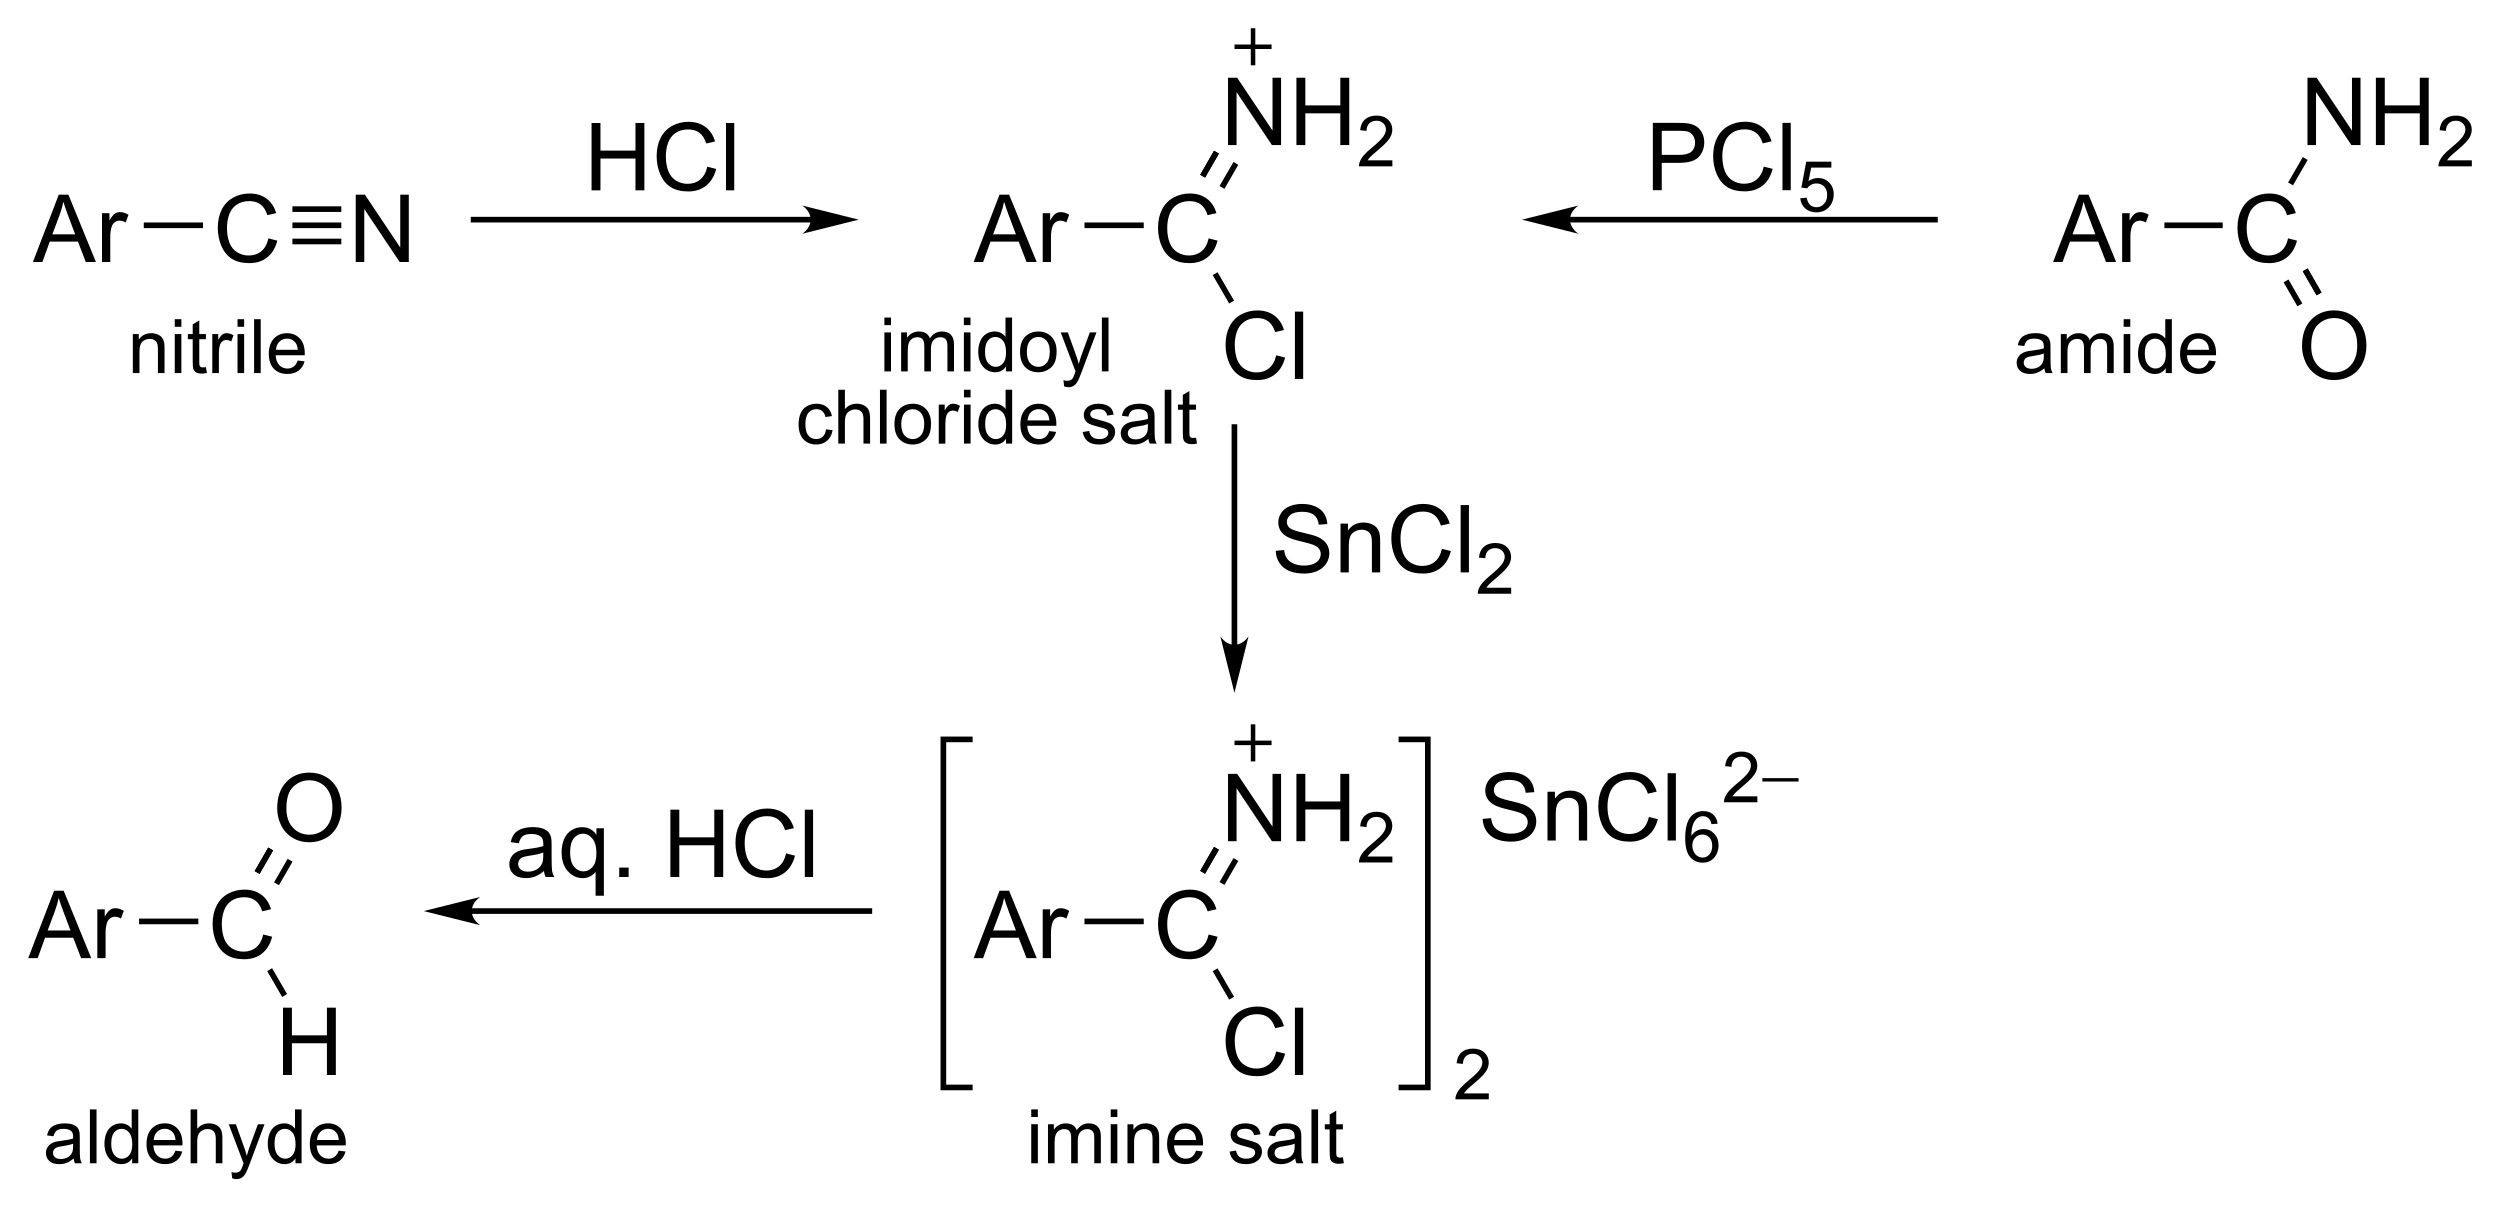 <svg preserveAspectRatio="xMidYMid" viewBox="48.23 53.42 265.76 128.34" xmlns="http://www.w3.org/2000/svg"><clipPath id="a"><path d="M.3.3h539.4v719.15H.3z"/></clipPath><g clip-path="url(#a)" transform="translate(3.014 2.52)"><path d="m48.716 78.75 2.749-7.158h1.02l2.93 7.158h-1.079l-.835-2.168h-2.993l-.786 2.168zm2.066-2.94h2.426l-.747-1.982q-.342-.903-.508-1.484-.136.688-.385 1.367zm5.278 2.94v-5.186h.791v.787q.303-.552.557-.728.258-.176.566-.176.444 0 .903.283l-.302.816q-.323-.19-.645-.19-.288 0-.517.175-.23.171-.328.479-.146.468-.146 1.025v2.715zm17.689-2.51.947.24q-.298 1.166-1.074 1.781-.771.61-1.89.61-1.157 0-1.884-.468-.723-.474-1.104-1.367-.376-.894-.376-1.919 0-1.118.425-1.948.43-.835 1.216-1.265.79-.434 1.738-.434 1.074 0 1.807.546t1.02 1.538l-.932.22q-.25-.781-.723-1.138-.474-.356-1.192-.356-.825 0-1.381.396-.552.395-.777 1.064-.224.664-.224 1.372 0 .913.263 1.597.269.679.83 1.015.562.337 1.216.337.796 0 1.348-.459t.747-1.362z"/><path d="M60.5 75.15v-.6h6.3v.6z" fill-rule="evenodd" shape-rendering="geometricPrecision"/><path d="M83.032 78.75v-7.158h.972l3.76 5.62v-5.62h.908v7.158H87.7l-3.76-5.625v5.625z"/><path d="M76.3 75.15v-.6h5.2v.6z" fill-rule="evenodd" shape-rendering="geometricPrecision"/><path d="M76.3 76.57h5.2m-5.2-3.44h5.2m50.75 1.12H95.26" stroke="#000" stroke-width=".6"/><path d="m136.5 74.25-6-1.5c1.19.84 1.19 2.16 0 3z" fill-rule="evenodd" shape-rendering="geometricPrecision"/><path d="m148.72 78.75 2.749-7.158h1.02l2.93 7.158h-1.079l-.835-2.168h-2.993l-.786 2.168zm2.065-2.94h2.427l-.747-1.982q-.342-.903-.508-1.484-.137.688-.386 1.367zm5.275 2.94v-5.186h.791v.787q.302-.552.556-.728.259-.176.567-.176.444 0 .903.283l-.303.816q-.322-.19-.644-.19-.288 0-.518.175-.229.171-.327.479-.147.468-.147 1.025v2.715z"/><path d="M160.5 75.15v-.6h6.3v.6z" fill-rule="evenodd" shape-rendering="geometricPrecision"/><path d="m173.7 76.24.947.24q-.298 1.166-1.074 1.781-.772.61-1.89.61-1.157 0-1.884-.468-.723-.474-1.104-1.367-.376-.894-.376-1.919 0-1.118.425-1.948.43-.835 1.216-1.265.791-.434 1.738-.434 1.074 0 1.807.546.732.547 1.02 1.538l-.933.22q-.249-.781-.722-1.138-.474-.356-1.192-.356-.825 0-1.381.396-.552.395-.777 1.064-.224.664-.224 1.372 0 .913.263 1.597.269.679.83 1.015.562.337 1.216.337.796 0 1.348-.459t.747-1.362z"/><path d="m173.06 69.63 1.47-2.55" stroke="#000" stroke-width=".6"/><path d="m174.86 70.67.52.3 1.47-2.55-.51-.3zm-2.06-1.19.52.3 1.47-2.55-.52-.3z" fill-rule="evenodd" shape-rendering="geometricPrecision"/><path d="M175.76 66.32v-7.158h.971l3.76 5.62v-5.62h.908v7.158h-.971l-3.76-5.625v5.625zm7.27 0v-7.158h.948v2.94h3.72v-2.94h.948v7.158h-.948v-3.374h-3.72v3.374zm10.2 1.626v.633h-3.549q-.007-.237.077-.457.136-.363.432-.714.301-.352.864-.813.876-.718 1.183-1.136.308-.42.308-.794 0-.392-.282-.66-.278-.27-.729-.27-.476 0-.762.285-.285.286-.289.791l-.677-.07q.069-.757.523-1.153.454-.4 1.22-.4.773 0 1.223.43.45.428.45 1.061 0 .323-.131.634-.132.311-.44.655-.304.345-1.014.945-.594.498-.762.678-.168.176-.278.355z"/><path d="m174.13 80.14.52-.3 1.75 3.02-.52.3z" fill-rule="evenodd" shape-rendering="geometricPrecision"/><path d="m180.88 88.67.947.24q-.298 1.166-1.074 1.782-.772.61-1.89.61-1.157 0-1.884-.469-.723-.473-1.104-1.367-.376-.894-.376-1.919 0-1.118.425-1.948.43-.835 1.216-1.265.791-.434 1.738-.434 1.074 0 1.807.546.732.547 1.02 1.538l-.933.22q-.249-.781-.722-1.137-.474-.357-1.192-.357-.825 0-1.381.396-.552.395-.777 1.064-.224.664-.224 1.372 0 .913.263 1.597.269.679.83 1.015.562.337 1.216.337.796 0 1.348-.459t.747-1.362zm1.99 2.51v-7.158h.879v7.158z"/><path d="M176.45 55.87h3.94m-1.97-1.97v3.94" stroke="#000" stroke-width=".48"/><path d="M59.337 90.56v-4.148h.633v.59q.457-.684 1.32-.684.375 0 .688.137.316.132.472.351.157.219.22.52.038.195.038.683v2.551h-.703v-2.523q0-.43-.082-.641-.082-.215-.293-.34-.207-.129-.488-.129-.45 0-.778.285-.324.286-.324 1.082v2.266zm4.457-4.918v-.809h.703v.809zm0 4.918v-4.148h.703v4.148zm3.313-.629.102.621q-.297.063-.532.063-.383 0-.594-.121-.21-.122-.296-.317-.086-.2-.086-.832v-2.387h-.516v-.546h.516v-1.028l.699-.422v1.45h.707v.546H66.4v2.426q0 .3.035.387.04.086.121.137.086.05.242.05.118 0 .309-.027zm.676.629v-4.148h.633v.629q.242-.442.445-.583.207-.14.453-.14.356 0 .723.226l-.242.653q-.258-.153-.516-.153-.23 0-.414.141-.184.137-.262.383-.117.375-.117.82v2.172zm2.683-4.918v-.809h.703v.809zm0 4.918v-4.148h.703v4.148zm1.762 0v-5.727h.703v5.727zm4.637-1.336.727.09q-.172.637-.637.988-.465.352-1.188.352-.91 0-1.445-.559-.531-.562-.531-1.574 0-1.047.539-1.625.539-.578 1.398-.578.832 0 1.36.566.527.567.527 1.594 0 .062-.004.187h-3.094q.04.684.387 1.047.348.364.867.364.387 0 .66-.204t.434-.648zm-2.309-1.137h2.317q-.047-.523-.266-.785-.336-.406-.87-.406-.485 0-.817.324-.328.324-.364.867zm64.674-2.625v-.809h.703v.809zm0 4.918v-4.148h.703v4.148zm1.78 0v-4.148h.628v.582q.196-.305.52-.489.324-.187.738-.187.461 0 .754.191.297.192.418.535.492-.726 1.281-.726.618 0 .95.344.332.34.332 1.05v2.848h-.7v-2.613q0-.422-.07-.606-.066-.187-.246-.3-.18-.114-.422-.114-.437 0-.726.293-.289.29-.289.93v2.41h-.704v-2.695q0-.47-.171-.703-.172-.235-.563-.235-.297 0-.551.156-.25.157-.363.457-.113.301-.113.868v2.152zm6.67-4.918v-.809h.703v.809zm0 4.918v-4.148h.703v4.148zm4.47 0v-.523q-.394.617-1.16.617-.496 0-.914-.274-.414-.273-.645-.761-.226-.493-.226-1.13 0-.62.207-1.124.207-.508.621-.778.414-.27.926-.27.375 0 .668.161.293.156.476.41v-2.055h.699v5.727zm-2.223-2.07q0 .797.336 1.191t.793.395q.461 0 .782-.375.324-.38.324-1.153 0-.851-.328-1.25-.328-.398-.809-.398-.469 0-.785.383-.313.383-.313 1.207zm3.723-.004q0-1.152.641-1.707.535-.461 1.304-.461.856 0 1.399.563.543.558.543 1.546 0 .801-.242 1.262-.239.457-.7.711-.457.254-1 .254-.871 0-1.41-.559-.535-.558-.535-1.609zm.723 0q0 .797.347 1.195.348.395.875.395.524 0 .872-.399.347-.398.347-1.215 0-.769-.351-1.163-.348-.399-.868-.399-.527 0-.875.395-.347.394-.347 1.191zm3.967 3.672-.078-.66q.23.062.402.062.234 0 .375-.078t.23-.219q.067-.105.215-.523.02-.059.063-.172l-1.574-4.156h.757l.864 2.402q.168.457.3.961.121-.484.289-.945l.887-2.418h.703l-1.578 4.219q-.254.683-.394.941-.188.348-.43.508-.242.164-.578.164-.203 0-.453-.086zm4.01-1.598v-5.727h.703v5.727zm-29.32 6.16.692.09q-.113.715-.582 1.12-.465.403-1.145.403-.851 0-1.371-.554-.515-.559-.515-1.598 0-.672.222-1.176.223-.504.676-.754.457-.254.992-.254.676 0 1.106.344.429.34.55.969l-.683.105q-.098-.418-.348-.629-.246-.21-.598-.21-.531 0-.863.382-.332.38-.332 1.203 0 .836.32 1.215.321.38.836.38.414 0 .692-.255.277-.254.351-.781zm1.3 1.52v-5.727h.703v2.055q.493-.57 1.243-.57.461 0 .8.183.34.18.485.5.148.32.148.93v2.629h-.703v-2.629q0-.527-.23-.766-.227-.242-.645-.242-.312 0-.59.164-.273.16-.39.438-.118.277-.118.765v2.27zm4.43 0v-5.727h.703v5.727zm1.54-2.074q0-1.152.641-1.707.535-.461 1.304-.461.856 0 1.399.563.543.558.543 1.546 0 .801-.242 1.262-.239.457-.7.711-.457.254-1 .254-.871 0-1.41-.559-.535-.558-.535-1.609zm.723 0q0 .797.347 1.195.348.395.875.395.524 0 .871-.399.348-.398.348-1.215 0-.769-.351-1.163-.348-.399-.868-.399-.527 0-.875.395-.347.394-.347 1.191zm3.987 2.074v-4.148h.633v.629q.242-.442.445-.583.207-.14.453-.14.356 0 .723.226l-.242.653q-.258-.153-.516-.153-.23 0-.414.141-.184.137-.262.383-.117.375-.117.82v2.172zm2.68-4.918v-.809h.703v.809zm0 4.918v-4.148h.703v4.148zm4.47 0v-.523q-.394.617-1.16.617-.496 0-.914-.274-.414-.273-.644-.761-.227-.493-.227-1.13 0-.62.207-1.124.207-.508.621-.778.414-.27.926-.27.375 0 .668.161.293.156.477.41v-2.055h.699v5.727zm-2.222-2.07q0 .797.336 1.191t.793.395q.461 0 .781-.375.324-.38.324-1.153 0-.851-.328-1.25-.328-.398-.809-.398-.468 0-.785.383-.312.383-.312 1.207zm6.822.734.727.09q-.172.637-.637.988-.465.352-1.188.352-.91 0-1.445-.559-.531-.562-.531-1.574 0-1.047.539-1.625.539-.578 1.398-.578.832 0 1.36.566.527.567.527 1.594 0 .062-.004.187h-3.094q.039.684.387 1.047.348.364.867.364.387 0 .66-.204.274-.203.434-.648zm-2.309-1.137h2.317q-.047-.523-.266-.785-.336-.406-.871-.406-.484 0-.816.324-.328.324-.364.867zm5.859 1.235.695-.11q.059.419.324.641.27.223.75.223.485 0 .719-.195.234-.2.234-.465 0-.238-.207-.375-.144-.094-.718-.238-.774-.196-1.075-.336-.296-.145-.453-.395-.152-.254-.152-.559 0-.277.125-.511.129-.239.348-.395.164-.12.445-.203.285-.086.609-.086.489 0 .856.14.371.141.547.384.175.238.242.64l-.688.094q-.047-.32-.273-.5-.223-.18-.633-.18-.484 0-.691.16-.207.16-.207.375 0 .137.086.247.085.113.269.187.106.039.621.18.746.199 1.039.328.297.125.465.367t.168.602q0 .351-.207.664-.203.308-.59.48-.387.168-.875.168-.808 0-1.234-.336-.422-.336-.539-.996zm6.99.726q-.391.332-.754.469-.359.136-.773.136-.684 0-1.051-.332-.367-.335-.367-.855 0-.305.136-.555.141-.254.364-.406.226-.152.508-.23.207-.055.625-.106.851-.101 1.253-.242l.004-.184q0-.43-.199-.605-.269-.239-.801-.239-.496 0-.734.176-.234.172-.348.614l-.687-.094q.094-.442.308-.711.215-.274.621-.418.407-.149.942-.149.531 0 .863.126t.488.316q.157.187.219.476.035.18.035.649v.937q0 .98.043 1.243.047.257.18.496h-.734q-.11-.22-.141-.512zm-.059-1.57q-.382.156-1.148.265-.434.063-.613.14-.18.079-.278.231-.097.149-.097.332 0 .282.211.47.214.187.625.187.406 0 .722-.176.317-.18.465-.488.113-.239.113-.703zm1.789 2.082v-5.727h.704v5.727zm3.33-.629.101.621q-.297.063-.531.063-.383 0-.594-.121t-.297-.317q-.086-.2-.086-.832v-2.387h-.515v-.546h.515v-1.028l.699-.422v1.45h.708v.546h-.708v2.426q0 .3.036.387.039.086.121.137.086.05.242.05.117 0 .309-.027z"/><path d="M176.44 120.3V96" stroke="#000" stroke-width=".6"/><path d="m176.44 124.55 1.5-6c-.84 1.19-2.16 1.19-3 0z" fill-rule="evenodd" shape-rendering="geometricPrecision"/><path d="m148.72 152.75 2.749-7.158h1.02l2.93 7.158h-1.079l-.835-2.168h-2.993l-.786 2.168zm2.065-2.939h2.427l-.747-1.983q-.342-.903-.508-1.484-.137.688-.386 1.367zm5.275 2.939v-5.186h.791v.787q.302-.552.556-.728.259-.176.567-.176.444 0 .903.283l-.303.816q-.322-.191-.644-.191-.288 0-.518.176-.229.171-.327.479-.147.469-.147 1.025v2.715zm17.64-2.51.947.239q-.298 1.167-1.074 1.783-.772.61-1.89.61-1.157 0-1.884-.469-.723-.473-1.104-1.367-.376-.893-.376-1.919 0-1.118.425-1.948.43-.835 1.216-1.265.791-.434 1.738-.434 1.074 0 1.807.547.732.546 1.02 1.538l-.933.219q-.249-.781-.722-1.137-.474-.357-1.192-.357-.825 0-1.381.396-.552.395-.777 1.064-.224.664-.224 1.372 0 .913.263 1.597.269.679.83 1.016.562.337 1.216.337.796 0 1.348-.459t.747-1.363z"/><path d="M160.5 149.15v-.6h6.3v.6z" fill-rule="evenodd" shape-rendering="geometricPrecision"/><path d="m173.06 143.63 1.47-2.55" stroke="#000" stroke-width=".6"/><path d="m174.86 144.67.52.3 1.47-2.55-.51-.3zm-2.06-1.19.52.3 1.47-2.55-.52-.3z" fill-rule="evenodd" shape-rendering="geometricPrecision"/><path d="M175.76 140.32v-7.158h.971l3.76 5.62v-5.62h.908v7.158h-.971l-3.76-5.625v5.625zm7.27 0v-7.158h.948v2.939h3.72v-2.939h.948v7.158h-.948v-3.374h-3.72v3.374zm10.2 1.63v.634h-3.549q-.007-.238.077-.458.136-.362.432-.714.301-.351.864-.813.876-.718 1.183-1.135.308-.421.308-.795 0-.392-.282-.659-.278-.271-.729-.271-.476 0-.762.286-.285.285-.289.791l-.677-.07q.069-.758.523-1.153.454-.4 1.22-.4.773 0 1.223.429.45.428.45 1.062 0 .322-.131.633-.132.312-.44.656-.304.344-1.014.945-.594.498-.762.677-.168.176-.278.355z"/><path d="m174.13 154.14.52-.3 1.75 3.02-.52.3z" fill-rule="evenodd" shape-rendering="geometricPrecision"/><path d="m180.88 162.67.947.239q-.298 1.167-1.074 1.783-.772.61-1.89.61-1.157 0-1.884-.469-.723-.473-1.104-1.367-.376-.893-.376-1.919 0-1.118.425-1.948.43-.835 1.216-1.265.791-.434 1.738-.434 1.074 0 1.807.547.732.546 1.02 1.538l-.933.219q-.249-.781-.722-1.137-.474-.357-1.192-.357-.825 0-1.381.396-.552.395-.777 1.064-.224.664-.224 1.372 0 .913.263 1.597.269.679.83 1.016.562.337 1.216.337.796 0 1.348-.459t.747-1.363zm1.99 2.51v-7.158h.879v7.158z"/><path d="M176.45 129.87h3.94m-1.97-1.97v3.94" stroke="#000" stroke-width=".48"/><path d="M193.89 129.5H197v37h-3.11m-45.28 0h-3.11v-37h3.11" fill="none" shape-rendering="geometricPrecision" stroke="#000" stroke-width=".6"/><path d="M94.51 147.75h43.42" stroke="#000" stroke-width=".6"/><path d="m90.26 147.75 6 1.5c-1.19-.84-1.19-2.16 0-3z" fill-rule="evenodd" shape-rendering="geometricPrecision"/><path d="M103.04 143.49q-.488.415-.942.586-.45.171-.967.171-.855 0-1.314-.415-.459-.42-.459-1.069 0-.381.171-.694.176-.317.454-.507.284-.191.635-.288.259-.069.781-.132 1.065-.127 1.568-.303.005-.181.005-.23 0-.537-.249-.756-.337-.298-1.001-.298-.621 0-.918.22-.293.214-.435.766l-.86-.117q.118-.552.386-.889.269-.342.777-.522.508-.186 1.177-.186.664 0 1.079.157.415.156.61.395.195.234.273.596.044.224.044.81v1.172q0 1.226.054 1.553.059.322.225.62h-.918q-.137-.273-.176-.64zm-.073-1.963q-.479.196-1.436.332-.542.079-.766.176-.225.098-.347.288-.122.186-.122.415 0 .352.264.586.268.235.781.235.508 0 .903-.22.396-.225.581-.61.142-.298.142-.879zm5.563 4.593v-2.539q-.205.288-.576.479-.366.19-.781.19-.923 0-1.592-.737-.664-.737-.664-2.022 0-.781.269-1.401.273-.62.786-.937.517-.323 1.132-.323.962 0 1.514.811v-.694h.791v7.173zm-2.71-4.594q0 1.001.42 1.503.42.499 1.006.499.562 0 .967-.474.405-.479.405-1.45 0-1.035-.43-1.558-.424-.522-1.001-.522-.571 0-.971.488-.396.483-.396 1.514zm5.22 2.604v-1.001h1.001v1.001zm5.44 0v-7.158h.948v2.939h3.72v-2.939h.948v7.158h-.948v-3.374h-3.72v3.374zm12.3-2.51.947.239q-.297 1.167-1.074 1.783-.771.61-1.889.61-1.158 0-1.885-.469-.723-.473-1.104-1.367-.376-.893-.376-1.919 0-1.118.425-1.948.43-.835 1.216-1.265.791-.434 1.738-.434 1.074 0 1.807.547.732.546 1.02 1.538l-.932.219q-.249-.781-.723-1.137-.474-.357-1.191-.357-.826 0-1.382.396-.552.395-.777 1.064-.224.664-.224 1.372 0 .913.264 1.597.268.679.83 1.016.561.337 1.215.337.796 0 1.348-.459t.747-1.363zm1.99 2.51v-7.158h.879v7.158zm-22.67-73v-7.158h.947v2.94h3.721v-2.94h.947v7.158h-.947v-3.374h-3.721v3.374zm12.3-2.51.948.24q-.298 1.166-1.074 1.782-.772.61-1.89.61-1.157 0-1.885-.469-.723-.473-1.103-1.367-.376-.894-.376-1.919 0-1.118.424-1.948.43-.835 1.216-1.265.791-.434 1.739-.434 1.074 0 1.806.546.733.547 1.021 1.538l-.933.22q-.249-.781-.723-1.137-.473-.357-1.191-.357-.825 0-1.382.396-.552.395-.776 1.064-.225.664-.225 1.372 0 .913.264 1.597.268.679.83 1.015.561.337 1.216.337.796 0 1.347-.459.552-.459.747-1.362zm1.99 2.51v-7.158h.879v7.158zm-74.174 81.62 2.749-7.158h1.02l2.93 7.158h-1.079l-.835-2.168h-2.993l-.786 2.168zm2.065-2.939h2.427l-.747-1.983q-.342-.903-.508-1.484-.136.688-.385 1.367zm5.279 2.939v-5.186h.791v.787q.303-.552.557-.728.258-.176.566-.176.444 0 .903.283l-.302.816q-.323-.191-.645-.191-.288 0-.517.176-.23.171-.328.479-.146.469-.146 1.025v2.715z"/><path d="M60 149.15v-.6h6.3v.6z" fill-rule="evenodd" shape-rendering="geometricPrecision"/><path d="m73.199 150.24.947.239q-.298 1.167-1.074 1.783-.771.61-1.89.61-1.157 0-1.884-.469-.723-.473-1.104-1.367-.376-.893-.376-1.919 0-1.118.425-1.948.43-.835 1.216-1.265.79-.434 1.738-.434 1.074 0 1.807.547.732.546 1.02 1.538l-.932.219q-.25-.781-.723-1.137-.474-.357-1.192-.357-.825 0-1.381.396-.552.395-.777 1.064-.224.664-.224 1.372 0 .913.263 1.597.269.679.83 1.016.562.337 1.216.337.796 0 1.348-.459t.747-1.363z"/><path d="m72.55 143.65 1.44-2.5" stroke="#000" stroke-width=".6"/><path d="m74.35 144.7.52.3 1.44-2.5-.52-.3zm-2.06-1.2.52.3 1.44-2.5-.52-.3z" fill-rule="evenodd" shape-rendering="geometricPrecision"/><path d="M74.683 136.83q0-1.783.957-2.788.957-1.011 2.47-1.011.992 0 1.788.473.796.474 1.21 1.324.42.844.42 1.919 0 1.089-.439 1.948-.44.859-1.245 1.304-.805.439-1.738.439-1.01 0-1.807-.488t-1.206-1.333q-.41-.845-.41-1.787zm.977.014q0 1.294.693 2.041.698.743 1.748.743 1.07 0 1.758-.752.693-.752.693-2.134 0-.874-.298-1.524-.293-.654-.864-1.01-.566-.362-1.274-.362-1.006 0-1.734.694-.722.688-.722 2.304z"/><path d="m73.62 154.13.26-.15.26-.16 1.59 2.75-.26.16-.26.15z" fill-rule="evenodd" shape-rendering="geometricPrecision"/><path d="M75.301 165.18v-7.158h.947v2.939h3.721v-2.939h.947v7.158h-.947v-3.374h-3.72v3.374zm-22.257 8.87q-.39.332-.754.469-.36.137-.773.137-.684 0-1.051-.332-.367-.336-.367-.856 0-.304.136-.554.141-.254.364-.407.226-.152.508-.23.207-.055.625-.106.851-.101 1.253-.242l.004-.183q0-.43-.199-.606-.27-.238-.8-.238-.497 0-.735.176-.234.171-.348.613l-.687-.094q.094-.441.308-.711.215-.273.621-.418.407-.148.942-.148.531 0 .863.125.332.125.488.316.157.188.22.477.034.179.034.648v.938q0 .98.043 1.242.047.258.18.496h-.734q-.11-.219-.141-.512zm-.059-1.57q-.382.156-1.148.266-.434.062-.613.14t-.278.231q-.097.148-.097.332 0 .281.21.468.215.188.626.188.406 0 .722-.176.317-.18.465-.488.113-.238.113-.703zm1.79 2.08v-5.727h.703v5.727zm4.488 0v-.523q-.395.617-1.16.617-.496 0-.914-.274-.414-.273-.645-.761-.226-.493-.226-1.129 0-.621.207-1.125.207-.508.62-.778.415-.269.927-.269.375 0 .668.16.293.156.476.41v-2.055h.7v5.727zm-2.223-2.07q0 .797.336 1.191.336.395.793.395.461 0 .782-.375.324-.379.324-1.153 0-.851-.328-1.25-.329-.398-.809-.398-.469 0-.785.383-.313.382-.313 1.207zm6.825.73.727.09q-.172.637-.637.988-.465.352-1.188.352-.91 0-1.445-.559-.531-.562-.531-1.574 0-1.047.539-1.625.539-.578 1.398-.578.832 0 1.36.566.527.567.527 1.594 0 .062-.004.187h-3.094q.04.684.387 1.047.348.364.867.364.387 0 .66-.204.274-.203.434-.648zm-2.309-1.137h2.317q-.047-.523-.266-.785-.336-.406-.87-.406-.485 0-.817.324-.328.324-.364.867zm3.922 2.477v-5.727h.703v2.055q.492-.57 1.242-.57.461 0 .801.183.34.18.484.5.149.321.149.93v2.629h-.703v-2.629q0-.527-.23-.766-.227-.242-.645-.242-.313 0-.59.164-.274.16-.39.438-.118.277-.118.765v2.27zm4.422 1.6-.078-.661q.23.063.402.063.235 0 .375-.078t.23-.219q.067-.105.216-.523.02-.059.062-.172l-1.574-4.156h.758l.863 2.402q.168.457.3.961.122-.485.29-.945l.887-2.418h.703l-1.578 4.218q-.254.684-.395.942-.187.347-.43.508-.242.164-.578.164-.203 0-.453-.086zm6.722-1.6v-.523q-.395.617-1.16.617-.496 0-.914-.274-.414-.273-.645-.761-.226-.493-.226-1.129 0-.621.207-1.125.207-.508.62-.778.415-.269.927-.269.375 0 .668.16.292.156.476.41v-2.055h.7v5.727zm-2.223-2.07q0 .797.336 1.191.336.395.793.395.461 0 .781-.375.325-.379.325-1.153 0-.851-.328-1.25-.328-.398-.809-.398-.469 0-.785.383-.313.382-.313 1.207zm6.825.73.727.09q-.172.637-.637.988-.465.352-1.188.352-.91 0-1.445-.559-.531-.562-.531-1.574 0-1.047.539-1.625t1.398-.578q.832 0 1.36.566.527.567.527 1.594 0 .062-.004.187h-3.094q.04.684.387 1.047.348.364.867.364.387 0 .66-.204.274-.203.434-.648zm-2.309-1.137h2.317q-.047-.523-.266-.785-.336-.406-.87-.406-.485 0-.817.324-.328.324-.364.867zm75.925-2.443v-.809h.703v.809zm0 4.918v-4.148h.703v4.148zm1.78.002v-4.148h.628v.582q.196-.305.52-.489.324-.187.738-.187.461 0 .754.191.297.192.418.535.492-.726 1.281-.726.618 0 .95.344.332.339.332 1.05v2.848h-.7v-2.613q0-.422-.07-.606-.066-.187-.246-.301-.18-.113-.422-.113-.437 0-.726.293-.289.289-.289.93v2.41h-.704v-2.695q0-.469-.171-.703-.172-.235-.563-.235-.297 0-.551.156-.25.157-.363.457-.113.301-.113.868v2.152zm6.67-4.92v-.809h.703v.809zm0 4.918v-4.148h.703v4.148zm1.78.002v-4.148h.633v.589q.457-.683 1.32-.683.375 0 .687.137.317.132.473.351t.219.52q.039.195.039.683v2.551h-.703v-2.523q0-.43-.082-.641-.082-.215-.293-.34-.207-.129-.489-.129-.449 0-.777.285-.324.285-.324 1.082v2.266zm7.29-1.34.726.09q-.172.637-.636.988-.465.352-1.188.352-.91 0-1.445-.559-.532-.562-.532-1.574 0-1.047.54-1.625.539-.578 1.398-.578.832 0 1.359.566.528.567.528 1.594 0 .062-.004.187h-3.094q.039.684.387 1.047.347.364.867.364.387 0 .66-.204.274-.203.434-.648zm-2.309-1.137h2.316q-.046-.523-.265-.785-.336-.406-.871-.406-.485 0-.817.324-.328.324-.363.867zm5.869 1.237.696-.11q.058.418.324.641.27.223.75.223.484 0 .719-.196.234-.199.234-.465 0-.238-.207-.375-.144-.093-.719-.238-.773-.195-1.074-.336-.297-.144-.453-.394-.152-.254-.152-.559 0-.277.125-.512.129-.238.347-.394.164-.121.446-.203.285-.086.609-.086.488 0 .855.14.372.141.547.383.176.239.243.641l-.688.094q-.047-.321-.273-.5-.223-.18-.633-.18-.485 0-.692.16t-.207.375q0 .137.086.246.086.113.27.188.105.039.621.179.746.2 1.039.328.297.125.465.368.168.242.168.601 0 .352-.207.664-.203.309-.59.481-.387.168-.875.168-.809 0-1.234-.336-.422-.336-.54-.996zm6.98.73q-.391.332-.754.469-.36.137-.774.137-.683 0-1.05-.332-.368-.336-.368-.856 0-.304.137-.554.141-.254.363-.407.227-.152.508-.23.207-.055.625-.106.852-.101 1.254-.242l.004-.183q0-.43-.199-.606-.27-.238-.801-.238-.496 0-.734.176-.235.171-.348.613l-.687-.094q.093-.441.308-.711.215-.273.621-.418.406-.148.942-.148.531 0 .863.125t.488.316q.156.188.219.477.035.179.035.648v.938q0 .98.043 1.242.047.258.18.496h-.735q-.109-.219-.14-.512zm-.059-1.57q-.383.156-1.148.266-.434.062-.614.14-.179.078-.277.231-.098.148-.098.332 0 .281.211.468.215.188.625.188.407 0 .723-.176.316-.18.465-.488.113-.238.113-.703zm1.789 2.08v-5.727h.703v5.727zm3.34-.63.102.621q-.297.063-.531.063-.383 0-.594-.121-.211-.122-.297-.317-.086-.199-.086-.832v-2.387h-.516v-.546h.516v-1.028l.699-.422v1.45h.707v.546h-.707v2.426q0 .301.035.387.039.086.121.137.086.05.243.05.117 0 .308-.027zm15.51-6.8v.634h-3.549q-.007-.238.077-.458.135-.362.432-.714.3-.351.864-.813.876-.718 1.183-1.135.308-.421.308-.795 0-.392-.282-.659-.278-.271-.729-.271-.476 0-.762.286-.285.285-.289.791l-.677-.07q.069-.758.523-1.153.454-.4 1.22-.4.772 0 1.223.429.45.428.45 1.062 0 .322-.132.633-.131.312-.439.656-.304.344-1.014.945-.594.498-.762.677-.169.176-.278.355zm-.65-29.18.894-.078q.063.537.293.884.234.342.722.556.489.21 1.099.21.542 0 .957-.161t.615-.439q.205-.283.205-.615 0-.337-.195-.586-.195-.254-.644-.425-.289-.112-1.275-.347-.986-.239-1.382-.449-.512-.269-.766-.664-.249-.4-.249-.894 0-.542.307-1.01.308-.474.899-.718t1.313-.244q.796 0 1.402.259.61.253.937.751.327.499.352 1.128l-.909.069q-.073-.679-.498-1.026-.42-.346-1.245-.346-.859 0-1.255.317-.39.313-.39.757 0 .386.278.635.274.249 1.426.512 1.157.259 1.587.454.625.289.923.733.297.439.297 1.016 0 .571-.327 1.079-.327.503-.942.786-.61.278-1.377.278-.972 0-1.631-.283-.654-.283-1.03-.85-.371-.571-.391-1.289zm6.89 2.3v-5.186h.791v.738q.571-.855 1.65-.855.469 0 .86.171.395.166.59.44.196.273.274.649.049.244.049.855v3.188h-.879v-3.154q0-.537-.103-.801-.102-.269-.366-.425-.259-.161-.61-.161-.562 0-.972.356-.405.357-.405 1.353v2.832zm10.78-2.51.947.239q-.298 1.167-1.074 1.783-.771.61-1.89.61-1.157 0-1.884-.469-.723-.473-1.104-1.367-.376-.893-.376-1.919 0-1.118.425-1.948.43-.835 1.216-1.265.791-.434 1.738-.434 1.074 0 1.807.547.732.546 1.02 1.538l-.932.219q-.249-.781-.723-1.137-.474-.357-1.191-.357-.826 0-1.382.396-.552.395-.777 1.064-.224.664-.224 1.372 0 .913.263 1.597.269.679.83 1.016.562.337 1.216.337.796 0 1.348-.459t.747-1.363zm1.99 2.51v-7.158h.879v7.158zm5.32-1.79-.656.051q-.087-.388-.249-.564-.267-.282-.659-.282-.315 0-.553.176-.311.227-.491.663-.179.436-.186 1.241.238-.362.582-.538t.721-.176q.66 0 1.121.487.465.484.465 1.253 0 .505-.22.941-.216.432-.597.663-.38.231-.864.231-.824 0-1.344-.605-.52-.608-.52-1.999 0-1.557.575-2.263.502-.616 1.351-.616.634 0 1.037.356.406.355.487.981zm-2.692 2.314q0 .341.143.652.147.312.407.476.26.162.545.162.418 0 .718-.337t.3-.916q0-.557-.296-.875-.297-.322-.747-.322-.447 0-.758.322-.312.318-.312.838zm6.912-5.224v.634h-3.549q-.007-.238.077-.458.135-.362.432-.714.3-.351.864-.813.876-.718 1.183-1.135.308-.421.308-.795 0-.392-.282-.659-.278-.271-.729-.271-.476 0-.762.286-.285.285-.289.791l-.677-.07q.069-.758.523-1.153.454-.4 1.22-.4.772 0 1.223.429.45.428.45 1.062 0 .322-.131.633-.132.312-.44.656-.304.344-1.014.945-.594.498-.762.677-.169.176-.278.355zm.53-1.93h3.846v.362h-3.846z"/><path d="M211.26 74.25h39.95" stroke="#000" stroke-width=".6"/><path d="m207.01 74.25 6 1.5c-1.19-.84-1.19-2.16 0-3z" fill-rule="evenodd" shape-rendering="geometricPrecision"/><path d="M220.92 71.12v-7.158h2.701q.713 0 1.089.068.527.088.883.337.357.244.572.689.219.444.219.976 0 .913-.581 1.548-.581.63-2.099.63h-1.836v2.91zm.948-3.755h1.85q.918 0 1.304-.342t.386-.962q0-.449-.23-.766-.224-.323-.595-.425-.24-.064-.884-.064h-1.831zm10.842 1.245.947.24q-.298 1.166-1.074 1.782-.772.61-1.89.61-1.157 0-1.885-.469-.722-.473-1.103-1.367-.376-.894-.376-1.919 0-1.118.425-1.948.429-.835 1.215-1.265.791-.434 1.739-.434 1.074 0 1.806.546.733.547 1.021 1.538l-.933.22q-.249-.781-.722-1.138-.474-.356-1.192-.356-.825 0-1.382.396-.551.395-.776 1.064-.225.664-.225 1.372 0 .913.264 1.597.269.679.83 1.015.562.337 1.216.337.796 0 1.348-.459.551-.459.747-1.362zm1.99 2.51v-7.158h.879v7.158zm1.89.854.692-.059q.077.506.355.762.282.253.678.253.476 0 .806-.36.329-.358.329-.951 0-.564-.318-.89-.315-.326-.828-.326-.319 0-.575.146-.256.143-.403.374l-.619-.08.52-2.758h2.67v.63h-2.142l-.29 1.443q.484-.337 1.015-.337.703 0 1.186.487.484.487.484 1.252 0 .729-.425 1.26-.517.652-1.41.652-.732 0-1.198-.41-.461-.41-.527-1.088zm-55.76 37.476.894-.078q.063.537.293.884.234.342.722.557.489.209 1.099.209.542 0 .957-.161t.615-.439q.205-.283.205-.615 0-.337-.195-.586-.195-.254-.644-.425-.289-.112-1.275-.347-.986-.239-1.382-.449-.512-.269-.766-.664-.249-.4-.249-.894 0-.542.307-1.01.308-.474.899-.718t1.313-.244q.796 0 1.402.259.61.253.937.751.327.499.352 1.128l-.909.069q-.073-.679-.498-1.026-.42-.346-1.245-.346-.859 0-1.255.317-.39.313-.39.757 0 .386.278.635.274.249 1.426.512 1.157.259 1.587.454.625.289.923.733.297.439.297 1.016 0 .571-.327 1.079-.327.503-.942.786-.61.278-1.377.278-.972 0-1.631-.283-.654-.283-1.03-.85-.371-.571-.391-1.289zm6.89 2.3v-5.186h.791v.738q.571-.855 1.65-.855.469 0 .86.171.395.166.59.44.196.273.274.649.049.244.049.855v3.188h-.879v-3.154q0-.537-.103-.801-.102-.269-.366-.425-.259-.161-.61-.161-.562 0-.972.356-.405.357-.405 1.353v2.832zm10.78-2.51.947.239q-.298 1.167-1.074 1.783-.771.61-1.89.61-1.157 0-1.884-.469-.723-.473-1.104-1.367-.376-.893-.376-1.919 0-1.118.425-1.948.43-.835 1.216-1.265.791-.434 1.738-.434 1.074 0 1.807.547.732.546 1.02 1.538l-.932.219q-.249-.781-.723-1.137-.474-.357-1.191-.357-.826 0-1.382.396-.552.395-.777 1.064-.224.664-.224 1.372 0 .913.263 1.597.269.679.83 1.016.562.337 1.216.337.796 0 1.348-.459t.747-1.363zm1.99 2.51v-7.158h.879v7.158zm5.37 1.63v.634h-3.549q-.007-.238.077-.458.136-.362.432-.714.301-.351.865-.813.875-.718 1.182-1.135.308-.421.308-.795 0-.392-.282-.659-.278-.271-.729-.271-.476 0-.761.286-.286.285-.29.791l-.677-.07q.069-.758.523-1.153.455-.4 1.22-.4.773 0 1.223.429.451.428.451 1.062 0 .322-.132.633-.132.312-.44.656-.304.344-1.014.945-.593.498-.762.677-.168.176-.278.355zm57.61-34.63 2.749-7.158h1.02l2.93 7.158h-1.079l-.835-2.168h-2.993l-.786 2.168zm2.065-2.94h2.427l-.747-1.982q-.342-.903-.508-1.484-.137.688-.386 1.367zm5.275 2.94v-5.186h.791v.787q.302-.552.556-.728.259-.176.567-.176.444 0 .903.283l-.303.816q-.322-.19-.644-.19-.288 0-.518.175-.229.171-.327.479-.147.468-.147 1.025v2.715zm17.64-2.51.947.24q-.298 1.166-1.074 1.781-.772.61-1.89.61-1.157 0-1.884-.468-.723-.474-1.104-1.367-.376-.894-.376-1.919 0-1.118.425-1.948.43-.835 1.216-1.265.791-.434 1.738-.434 1.074 0 1.807.546.732.547 1.02 1.538l-.933.22q-.249-.781-.722-1.138-.474-.356-1.192-.356-.825 0-1.381.396-.552.395-.777 1.064-.224.664-.224 1.372 0 .913.263 1.597.269.679.83 1.015.562.337 1.216.337.796 0 1.348-.459t.747-1.362z"/><path d="M275.3 75.15v-.6h6.2v.6zm13.67-4.55-.52-.3 1.56-2.7.52.3z" fill-rule="evenodd" shape-rendering="geometricPrecision"/><path d="M290.51 66.32v-7.158h.971l3.76 5.62v-5.62h.908v7.158h-.971l-3.76-5.625v5.625zm7.27 0v-7.158h.948v2.94h3.72v-2.94h.948v7.158h-.948v-3.374h-3.72v3.374zm10.2 1.626v.633h-3.549q-.007-.237.077-.457.136-.363.432-.714.301-.352.864-.813.876-.718 1.183-1.136.308-.42.308-.794 0-.392-.282-.66-.278-.27-.729-.27-.476 0-.762.285-.285.286-.289.791l-.677-.07q.069-.757.523-1.153.454-.4 1.22-.4.773 0 1.223.43.45.428.45 1.061 0 .323-.131.634-.132.311-.44.655-.304.345-1.014.945-.594.498-.762.678-.168.176-.278.355zm-18.05 19.748q0-1.782.957-2.788.957-1.01 2.471-1.01.991 0 1.787.473.796.473 1.211 1.323.42.845.42 1.919 0 1.089-.439 1.948-.44.86-1.245 1.304-.806.44-1.739.44-1.01 0-1.806-.489t-1.206-1.333q-.411-.845-.411-1.787zm.977.015q0 1.294.693 2.04.699.743 1.748.743 1.07 0 1.758-.752.694-.752.694-2.134 0-.874-.298-1.523-.293-.655-.865-1.011-.566-.361-1.274-.361-1.006 0-1.733.693-.723.688-.723 2.305z"/><path d="m290.27 79.59 1.47 2.55" stroke="#000" stroke-width=".6"/><path d="m288.49 80.61-.52.3 1.47 2.55.52-.3zm2.04-1.17-.52.3 1.47 2.55.52-.3z" fill-rule="evenodd" shape-rendering="geometricPrecision"/><path d="M262.54 90.048q-.39.332-.754.469-.359.136-.773.136-.684 0-1.051-.332-.367-.335-.367-.855 0-.305.137-.555.14-.254.363-.406.227-.152.508-.23.207-.055.625-.106.851-.101 1.254-.242l.004-.184q0-.43-.2-.605-.269-.239-.8-.239-.496 0-.735.176-.234.172-.347.614l-.688-.094q.094-.442.309-.711.215-.274.621-.418.406-.149.941-.149.531 0 .864.126.332.124.488.316.156.187.219.476.035.18.035.649v.937q0 .98.043 1.243.047.257.179.496h-.734q-.109-.22-.141-.512zm-.058-1.57q-.383.156-1.149.265-.433.063-.613.14t-.277.231q-.098.149-.098.332 0 .282.211.47.215.187.625.187.406 0 .723-.176.316-.18.464-.488.114-.239.114-.703zm1.808 2.082v-4.148h.629v.582q.196-.305.52-.489.324-.187.738-.187.461 0 .754.191.297.192.418.535.492-.726 1.281-.726.617 0 .95.344.332.34.332 1.05v2.848h-.7v-2.613q0-.422-.07-.606-.066-.187-.246-.3-.18-.114-.422-.114-.437 0-.727.293-.289.29-.289.93v2.41h-.703v-2.695q0-.47-.172-.703-.171-.235-.562-.235-.297 0-.551.156-.25.157-.363.458-.113.3-.113.867v2.152zm6.68-4.918v-.809h.703v.809zm0 4.918v-4.148h.703v4.148zm4.47 0v-.523q-.395.617-1.16.617-.496 0-.914-.274-.414-.273-.645-.761-.226-.493-.226-1.13 0-.62.207-1.124.207-.508.621-.778.414-.27.926-.27.375 0 .668.161.293.156.476.41v-2.055h.699v5.727zm-2.223-2.07q0 .797.336 1.191t.793.395q.461 0 .781-.375.325-.38.325-1.153 0-.851-.328-1.25-.329-.398-.809-.398-.469 0-.785.383-.313.383-.313 1.207zm6.823.734.726.09q-.172.637-.637.988-.464.352-1.187.352-.91 0-1.445-.559-.532-.562-.532-1.574 0-1.047.539-1.625.539-.578 1.399-.578.832 0 1.359.566.528.567.528 1.594 0 .062-.004.187h-3.094q.039.684.387 1.047.347.364.867.364.387 0 .66-.204t.434-.648zm-2.309-1.137h2.316q-.047-.523-.265-.785-.336-.406-.871-.406-.485 0-.817.324-.328.324-.363.867z"/></g></svg>